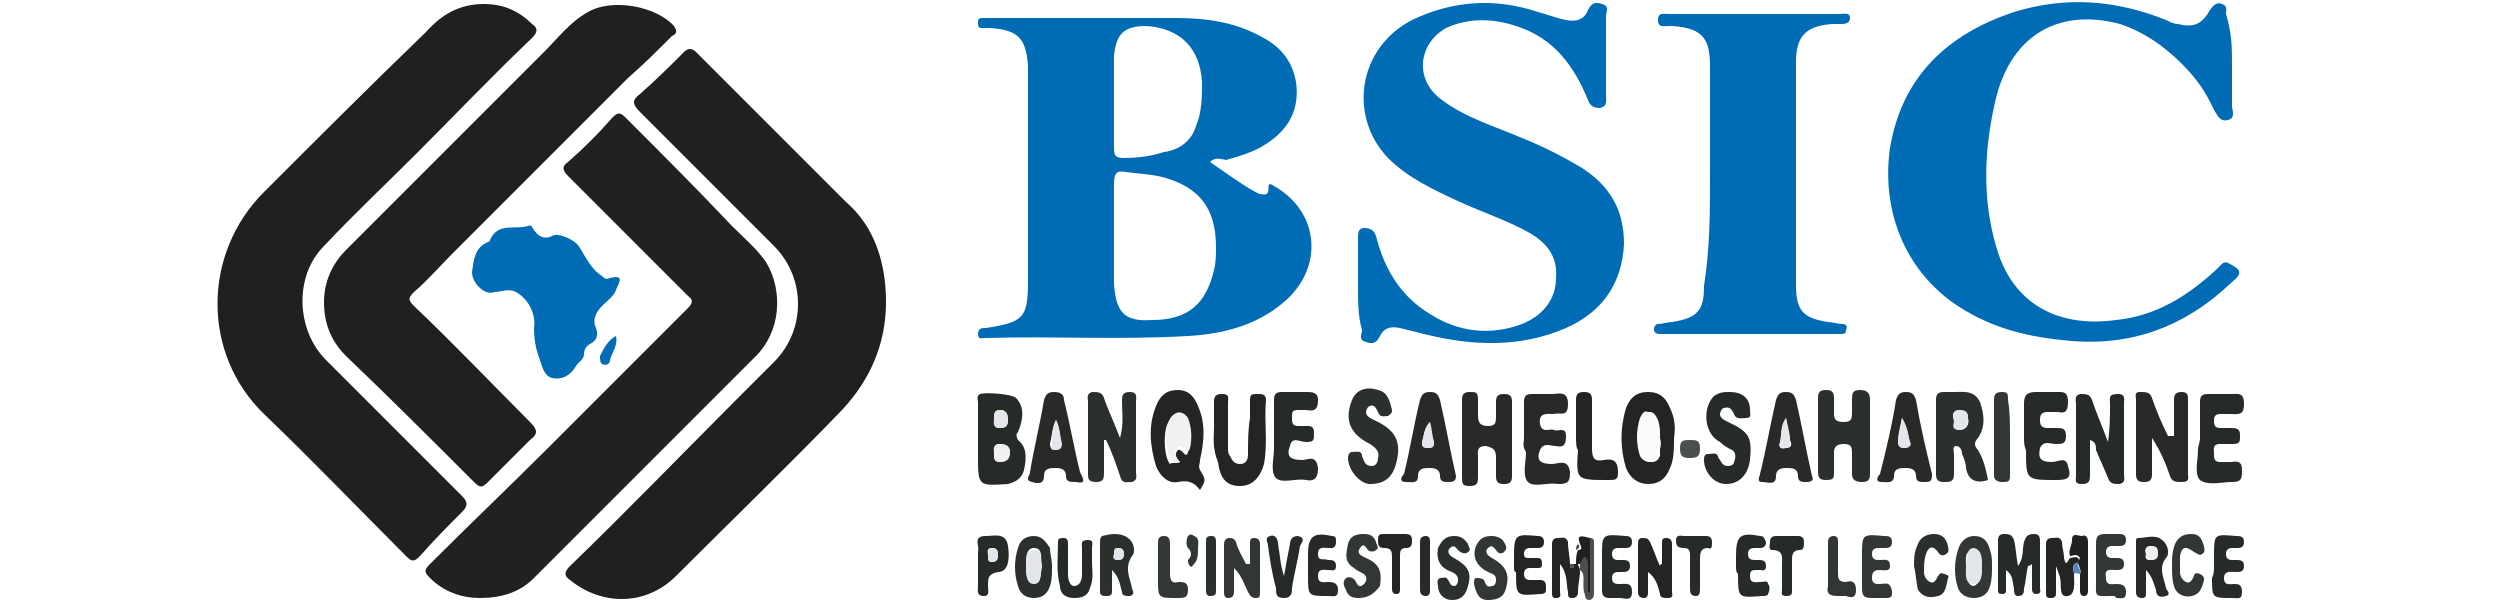 <?xml version="1.0" encoding="utf-8"?>
<!-- Generator: Adobe Illustrator 24.3.0, SVG Export Plug-In . SVG Version: 6.00 Build 0)  -->
<svg version="1.1" id="Calque_1" xmlns="http://www.w3.org/2000/svg" xmlns:xlink="http://www.w3.org/1999/xlink" x="0px" y="0px"
	 viewBox="0 0 125 30" style="enable-background:new 0 0 125 30;" xml:space="preserve">
<style type="text/css">
	.st0{fill:#006CB5;}
	.st1{fill:#20201F;}
	.st2{fill:#222120;}
	.st3{fill:#2B2F2E;}
	.st4{fill:#272B28;}
	.st5{fill:#222522;}
	.st6{fill:#292927;}
	.st7{fill:#292A28;}
	.st8{fill:#323634;}
	.st9{fill:#4B4F4E;}
	.st10{fill:#5E84BB;}
	.st11{fill:#F1F1F4;}
	.st12{fill:#E5E6EB;}
	.st13{fill:#FAFBFC;}
</style>
<g>
	<path class="st0" d="M60.5,8.1c0.3,0.2,2.1,1.5,2.5,1.6c0.8,0.2,0.1-0.8,0.7-0.4c2.3,1.3,2.5,4.1,0.5,5.8c-1.4,1.2-3.1,1.6-4.8,1.7
		c-3.4,0.2-6.7,0-10.1,0.1c-0.2,0-0.4,0.1-0.4-0.2c0-0.3,0.2-0.3,0.4-0.3c1.9-0.3,2.1-0.5,2.1-2.4c0-3.4,0-6.8,0-10.3
		c0-0.1,0-0.3,0-0.4c-0.1-1.4-0.5-1.8-1.9-1.9c-0.1,0-0.3,0-0.4,0c-0.2,0-0.2-0.1-0.2-0.3c0-0.2,0.1-0.2,0.3-0.2c0.2,0,0.3,0,0.5,0
		c3,0,6,0,9.1,0c1.5,0,2.9,0.2,4.2,0.9c1,0.5,1.6,1.2,1.8,2.3c0.2,1.4-0.4,2.4-1.5,3.1c-0.6,0.4-1.3,0.6-2,0.8
		C60.9,7.9,60.7,7.9,60.5,8.1z M57.6,16c1.8,0,2.7-0.8,3.1-2.5c0.1-0.4,0.1-0.8,0.1-1.1c0-1.6-0.5-2.9-2.5-3.5
		c-0.7-0.2-1.3-0.2-2-0.3c-0.5-0.1-0.6,0.1-0.6,0.6c0,1.7,0,3.3,0,5C55.8,15.6,56.2,16.1,57.6,16z M55.7,5c0,0.8,0,1.6,0,2.4
		c0,0.4,0.1,0.5,0.5,0.5c0.7,0,1.4-0.1,2-0.3C59,7.5,59.6,7,59.8,6.3c0.3-0.7,0.3-1.5,0.3-2.2c-0.1-1.7-1.1-2.7-2.8-2.8
		c-1.1,0-1.5,0.4-1.6,1.5C55.7,3.6,55.7,4.3,55.7,5z"/>
	<path class="st1" d="M24.2,0.2c0.9,0,1.7,0.3,2.4,1c0.3,0.2,0.3,0.4,0,0.7c-2,1.9-3.9,3.9-5.8,5.8c-1.5,1.5-3.1,3-4.6,4.6
		c-1.5,1.5-1.4,4.2,0.1,5.7c2.3,2.3,4.5,4.5,6.8,6.8c0.3,0.3,0.3,0.5,0,0.8c-0.7,0.7-1.4,1.4-2.1,2.2c-0.3,0.3-0.4,0.3-0.7,0
		c-2.4-2.4-4.7-4.8-7.1-7.1c-3.1-3-3.1-8,0-11.1c2.7-2.7,5.4-5.4,8.1-8C22.1,0.7,23,0.2,24.2,0.2z"/>
	<path class="st1" d="M44.3,15.1c0,2.1-0.8,3.9-2.2,5.4c-2.7,2.8-5.5,5.5-8.3,8.3c-1.5,1.5-3.7,1.5-5.3,0.2c-0.3-0.2-0.3-0.4,0-0.7
		c2.8-2.7,5.5-5.5,8.2-8.2c0.7-0.7,1.4-1.4,2-2c1.6-1.6,1.6-4.2,0-5.8c-2.2-2.2-4.5-4.5-6.7-6.7c-0.4-0.4-0.4-0.6,0-0.9
		c0.8-0.7,1.5-1.4,2.2-2.1c0.2-0.2,0.4-0.2,0.6,0c2.5,2.5,5,5,7.5,7.5C43.7,11.3,44.3,13.1,44.3,15.1z"/>
	<path class="st2" d="M24,29.9c-0.9,0-1.8-0.3-2.5-1c-0.3-0.3-0.3-0.4,0-0.7c2-2,4-3.9,6-5.9c2.3-2.3,4.6-4.6,6.9-6.9
		c0.2-0.2,0.3-0.4,0-0.6c-2-2-4-4-6-6c-0.3-0.3-0.3-0.5,0-0.7c0.8-0.7,1.5-1.4,2.2-2.2c0.3-0.3,0.4-0.3,0.7,0
		c1.8,1.8,3.6,3.6,5.3,5.4c0.6,0.6,1.2,1.1,1.7,1.8c0.9,1.5,0.7,3.5-0.5,4.7c-3.7,3.7-7.4,7.4-11.1,11.1C26,29.6,25.1,29.9,24,29.9z
		"/>
	<path class="st1" d="M16.2,15.1c0-1,0.4-1.9,1.1-2.6c3.3-3.3,6.6-6.6,9.9-9.9c0.7-0.7,1.3-1.5,2.2-2c1.2-0.7,3.4-0.3,4.3,0.7
		c0.2,0.3,0.1,0.4-0.1,0.5c-0.7,0.7-1.4,1.4-2.2,2.1c-2.9,2.9-5.9,5.9-8.8,8.8c-0.6,0.6-1.2,1.3-1.9,1.9c-0.3,0.3-0.3,0.4,0,0.7
		c2,1.9,3.9,3.9,5.8,5.8c0.4,0.4,0.4,0.6,0,0.9c-0.7,0.7-1.4,1.4-2.1,2.1c-0.3,0.3-0.4,0.3-0.7,0c-2.1-2.1-4.2-4.2-6.4-6.3
		C16.5,17,16.2,16.1,16.2,15.1z"/>
	<path class="st0" d="M67.9,14.3c0-0.8,0-1.6,0-2.4c0-0.2,0-0.5,0.3-0.5c0.3,0,0.5,0.1,0.6,0.4c0.4,1.6,1.2,3,2.7,3.9
		c1.4,0.9,3,1.1,4.6,0.5c1-0.4,1.7-1.2,1.7-2.3c0.1-1.1-0.5-1.8-1.4-2.3c-1.1-0.6-2.3-1-3.4-1.5c-1.3-0.6-2.6-1.2-3.6-2.2
		c-2-2.1-1.5-5.5,1.2-6.9c2.1-1,4.2-1.1,6.3-0.4c0.4,0.1,0.9,0.3,1.4,0.4c0.5,0.1,0.9,0,1.1-0.5c0.2-0.4,0.4-0.4,0.7-0.3
		c0.4,0.1,0.2,0.4,0.2,0.6c0,1.3,0,2.6,0,4c0,0.2,0.1,0.5-0.3,0.6c-0.3,0-0.5-0.1-0.6-0.4c-0.7-1.7-1.7-3.1-3.6-3.7
		c-1.2-0.4-2.4-0.4-3.5,0.1C70.9,2.2,70.7,4,72.1,5c1.2,0.9,2.6,1.3,4,1.9c1,0.4,2,0.9,3,1.5c1.4,0.9,2.1,2.1,2.1,3.8
		c-0.1,2-1.1,3.4-2.9,4.2c-2.3,1-4.7,0.9-7.1,0.3c-0.4-0.1-0.8-0.2-1.2-0.3c-0.5-0.1-0.8,0-1,0.4c-0.2,0.4-0.4,0.4-0.7,0.3
		c-0.4-0.1-0.2-0.4-0.2-0.6C67.9,15.8,67.9,15.1,67.9,14.3z"/>
	<path class="st0" d="M111.6,3.2c0,0.7,0,1.4,0,2.1c0,0.2,0.2,0.6-0.2,0.7c-0.4,0.1-0.5-0.2-0.7-0.5c-0.4-0.9-0.9-1.6-1.6-2.3
		c-0.9-0.9-1.9-1.6-3.1-2c-3-0.8-5.4,0.5-6.2,3.7c-0.6,2.5-0.7,5,0,7.4c0.8,2.9,3.1,4.1,6,3.7c2-0.2,3.6-1.2,5.1-2.6
		c0.2-0.2,0.3-0.4,0.6-0.2c0.6,0.3,0.6,0.5,0.1,0.9c-2.4,2.3-5.2,3.3-8.5,2.9c-2-0.2-3.8-0.7-5.5-1.9c-2.6-1.9-3.5-4.9-3.1-7.7
		c0.6-3.6,2.9-5.7,6.2-6.8c2.6-0.8,5.1-0.6,7.6,0.4c0.2,0.1,0.4,0.2,0.6,0.2c0.8,0.2,1.2,0,1.6-0.7c0.2-0.3,0.4-0.4,0.6-0.3
		c0.3,0.1,0.2,0.3,0.2,0.5C111.6,1.7,111.6,2.4,111.6,3.2z"/>
	<path class="st0" d="M85.5,8.7c0-1.8,0-3.6,0-5.4c0-1.4-0.4-1.9-1.9-2c-0.1,0-0.1,0-0.2,0c-0.2,0-0.5,0.1-0.5-0.3
		c0-0.4,0.3-0.3,0.5-0.3c0.9,0,1.7,0,2.6,0c2,0,4,0,6,0c0.2,0,0.5-0.1,0.5,0.2c0,0.3-0.3,0.3-0.5,0.3c-0.1,0-0.2,0-0.4,0
		c-1.3,0.1-1.8,0.6-1.8,1.9c0,3.7,0,7.4,0,11.1c0,1.3,0.3,1.7,1.6,1.9c0.2,0,0.5,0.1,0.7,0.1c0.2,0,0.3,0.1,0.2,0.3
		c0,0.2-0.1,0.2-0.3,0.2c-0.1,0-0.2,0-0.3,0c-2.8,0-5.6,0-8.4,0c-0.1,0-0.2,0-0.3,0c-0.2,0-0.3-0.1-0.3-0.2c0-0.2,0.1-0.3,0.2-0.3
		c0.2,0,0.5-0.1,0.7-0.1c1.3-0.2,1.6-0.6,1.6-1.8C85.5,12.4,85.5,10.6,85.5,8.7z"/>
	<path class="st0" d="M23.6,13.6c0.1-0.6,0.1-1.2,0.8-1.5c0.1,0,0.1-0.1,0.1-0.1c0.4-0.9,1.2-0.5,1.9-0.7c0.2-0.1,0.2,0.1,0.3,0.2
		c0.2,0.3,0.5,0.5,0.9,0.3c0.3-0.2,1.2,0.2,1.4,0.6c0.3,0.5,0.6,1.1,1.1,1.4c0.1,0.1,0.2,0.2,0.4,0.1c0.8-0.2,0.4,0.3,0.3,0.6
		c-0.1,0.3-0.4,0.5-0.7,0.8c-0.3,0.3-0.5,0.7-0.3,1.1c0.1,0.3,0.1,0.6-0.3,0.8c-0.2,0.1-0.3,0.3-0.3,0.5c0,0.3-0.3,0.4-0.4,0.6
		c-0.3,0.5-0.7,0.7-1.2,0.6c-0.4-0.1-0.5-0.6-0.6-0.9c-0.2-0.5-0.3-1-0.3-1.6c0.1-0.6-0.2-1.4-0.9-1.8c-0.4-0.2-0.7,0-1.1,0
		C24.3,14.8,23.6,14.2,23.6,13.6z"/>
	<path class="st3" d="M55.2,22c0,0.5,0,1.1,0,1.6c0,0.3,0,0.5-0.4,0.5c-0.4,0-0.4-0.2-0.4-0.4c0-1.2,0-2.4,0-3.6
		c0-0.2-0.1-0.4,0.2-0.5c0.3,0,0.5,0,0.6,0.3c0.2,0.6,0.5,1.2,0.8,2c0.2-0.7,0.1-1.3,0.1-1.8c0-0.3,0-0.5,0.4-0.5
		c0.4,0,0.3,0.3,0.3,0.5c0,1.2,0,2.4,0,3.5c0,0.2,0.1,0.4-0.2,0.5c-0.3,0-0.5,0.1-0.6-0.3c-0.2-0.6-0.4-1.2-0.7-1.8
		C55.4,22,55.3,22,55.2,22z"/>
	<path class="st4" d="M48.9,21.9c0-0.6,0-1.2,0-1.8c0-0.1-0.1-0.3,0.1-0.4c0.3-0.1,1.6,0,1.8,0.2c0.4,0.4,0.4,1,0.1,1.7
		c-0.1,0.1-0.1,0.2,0,0.4c0.5,0.4,0.4,1,0.3,1.5c-0.1,0.4-0.4,0.6-0.8,0.7c-1.5,0.1-1.5,0.1-1.5-1.4C48.9,22.4,48.9,22.1,48.9,21.9
		C48.9,21.9,48.9,21.9,48.9,21.9z M49.7,22.7c0,0.2,0,0.4,0.3,0.4c0.3,0,0.5-0.2,0.5-0.5c0-0.3-0.2-0.4-0.5-0.4
		C49.6,22.2,49.7,22.5,49.7,22.7z M49.7,21c0.1,0.1-0.1,0.4,0.3,0.4c0.3,0,0.4-0.1,0.4-0.4c0-0.3-0.1-0.5-0.4-0.5
		C49.7,20.5,49.7,20.7,49.7,21z"/>
	<path class="st3" d="M93.5,21.9c0,0.6,0,1.2,0,1.8c0,0.3-0.1,0.4-0.4,0.4c-0.3,0-0.5-0.1-0.5-0.4c0-0.3,0-0.6,0-1
		c0-0.3,0-0.5-0.4-0.5c-0.3,0-0.5,0.1-0.5,0.4c0,0.3,0,0.7,0,1c0,0.3,0,0.4-0.4,0.4c-0.3,0-0.4-0.1-0.4-0.4c0-1.2,0-2.4,0-3.7
		c0-0.3,0.1-0.4,0.4-0.4c0.3,0,0.4,0.1,0.4,0.4c0,0.2,0,0.5,0,0.7c0,0.3,0,0.5,0.5,0.5c0.4,0,0.4-0.2,0.4-0.5c0-0.2,0-0.4,0-0.6
		c0-0.3,0-0.5,0.4-0.5c0.4,0,0.5,0.2,0.5,0.5C93.5,20.7,93.5,21.3,93.5,21.9z"/>
	<path class="st3" d="M99.4,24c-0.6,0.2-1,0-1.1-0.6c0-0.2-0.1-0.5-0.2-0.7c0-0.2-0.1-0.4-0.3-0.4c-0.2,0-0.1,0.3-0.1,0.4
		c0,0.3,0,0.7,0,1c0,0.4-0.2,0.4-0.5,0.4c-0.3,0-0.4-0.1-0.4-0.4c0-1.2,0-2.5,0-3.7c0-0.3,0.1-0.4,0.4-0.4c0.2,0,0.4,0,0.5,0
		c0.5,0,1-0.1,1.3,0.5c0.2,0.6,0.3,1.2-0.1,1.8c-0.2,0.2-0.2,0.4,0,0.6C99.2,23,99.3,23.5,99.4,24z M97.9,20.5
		c-0.4,0.1-0.2,0.4-0.2,0.6c0,0.2,0,0.4,0.3,0.4c0.3,0,0.5-0.3,0.4-0.6C98.4,20.6,98.3,20.5,97.9,20.5z"/>
	<path class="st5" d="M60,24.5c-0.3-0.4-0.6-0.5-1.1-0.4c-0.5,0.1-0.9-0.3-1.1-0.8c-0.3-1-0.4-2,0-3c0.2-0.5,0.5-0.8,1.1-0.8
		c0.5,0,0.8,0.3,1,0.8c0.4,0.9,0.3,1.8,0.1,2.7c0,0.2-0.1,0.3,0,0.5C60.3,24,60.3,24,60,24.5z M59,23.1c-0.2-0.2-0.3-0.4-0.1-0.6
		c0.2-0.1,0.4,0.5,0.5,0.1c0.1-0.5,0.1-1-0.1-1.5c-0.2-0.4-0.5-0.4-0.8-0.1c-0.4,0.4-0.3,1.9,0,2.2C58.6,23.1,58.7,23.2,59,23.1z"/>
	<path class="st4" d="M104.5,22c0,0.6,0,1.1,0,1.7c0,0.3,0,0.5-0.4,0.5c-0.4,0-0.3-0.2-0.3-0.4c0-1.2,0-2.4,0-3.6
		c0-0.2-0.1-0.4,0.2-0.5c0.3,0,0.5,0,0.6,0.3c0.2,0.6,0.5,1.3,0.8,2.1c0.1-0.7,0.1-1.3,0.1-1.9c0-0.3-0.1-0.5,0.4-0.5
		c0.4,0,0.3,0.3,0.3,0.5c0,1.2,0,2.4,0,3.5c0,0.2,0.1,0.4-0.2,0.5c-0.3,0-0.5,0-0.6-0.3c-0.2-0.5-0.4-0.9-0.6-1.4
		C104.8,22.3,104.8,22.1,104.5,22z"/>
	<path class="st6" d="M108.7,21.8c0-0.6,0-1.2,0-1.8c0-0.3,0.1-0.4,0.4-0.4c0.3,0,0.3,0.2,0.3,0.4c0,1.2,0,2.4,0,3.7
		c0,0.2,0.1,0.4-0.3,0.4c-0.3,0-0.5,0-0.6-0.3c-0.2-0.6-0.5-1.3-0.9-1.9c0,0.6,0,1.2,0,1.8c0,0.3-0.1,0.4-0.4,0.4
		c-0.3,0-0.4-0.1-0.4-0.4c0-1.2,0-2.4,0-3.7c0-0.2-0.1-0.4,0.2-0.4c0.3,0,0.5,0,0.6,0.3c0.2,0.6,0.5,1.3,0.8,1.9
		C108.6,21.8,108.6,21.8,108.7,21.8z"/>
	<path class="st5" d="M60.7,21.4c0-0.5,0-0.9,0-1.3c0-0.3,0.1-0.4,0.4-0.4c0.4,0,0.3,0.2,0.3,0.5c0,0.7,0,1.4,0,2.1
		c0,0.2,0,0.4,0.1,0.5c0.1,0.2,0.2,0.4,0.5,0.4c0.3,0,0.4-0.2,0.4-0.5c0-0.6,0-1.2,0.1-1.8c0-0.3,0-0.6,0-0.9c0-0.3,0.1-0.3,0.4-0.3
		c0.2,0,0.4,0,0.4,0.3c-0.1,1.1,0.1,2.1-0.1,3.2c-0.2,0.7-0.6,1.1-1.2,1.1c-0.7,0-1-0.4-1.1-1.2C60.6,22.4,60.7,21.8,60.7,21.4z"/>
	<path class="st5" d="M83.7,21.9c0,0.5,0,1.1-0.2,1.5c-0.2,0.5-0.5,0.8-1.1,0.8c-0.5,0-0.9-0.3-1.1-0.8c-0.3-1-0.3-2,0-3
		c0.2-0.5,0.5-0.8,1.1-0.8c0.6,0,0.9,0.3,1.1,0.8C83.7,20.8,83.8,21.3,83.7,21.9z M83,21.9c0-0.3,0-0.6-0.1-0.9
		c-0.1-0.2-0.2-0.4-0.4-0.4c-0.2,0-0.4,0.2-0.4,0.3c-0.2,0.6-0.2,1.3,0,1.9c0.1,0.2,0.2,0.3,0.5,0.3c0.2,0,0.3-0.1,0.4-0.3
		C83,22.5,83,22.2,83,21.9z"/>
	<path class="st6" d="M73.1,21.8c0-0.6,0-1.2,0-1.8c0-0.3,0.1-0.4,0.4-0.4c0.3,0,0.4,0,0.4,0.4c0,0.2,0,0.5,0,0.7
		c0,0.3,0,0.6,0.5,0.6c0.4,0,0.4-0.2,0.4-0.5c0-0.2,0-0.4,0-0.7c0-0.3,0.1-0.4,0.4-0.4c0.3,0,0.4,0.1,0.4,0.4c0,1.2,0,2.5,0,3.7
		c0,0.3-0.1,0.4-0.4,0.4c-0.3,0-0.4-0.1-0.4-0.4c0-0.3,0-0.6,0-0.9c0-0.4-0.1-0.5-0.5-0.6c-0.5,0-0.4,0.3-0.4,0.6c0,0.3,0,0.6,0,0.9
		c0,0.3,0,0.5-0.4,0.5c-0.4,0-0.4-0.1-0.4-0.5C73.1,23,73.1,22.4,73.1,21.8z"/>
	<path class="st4" d="M101.2,21.8c0-0.5,0-1.1,0-1.6c0-0.4,0.1-0.6,0.6-0.6c0.4,0,0.7,0,1.1,0c0.3,0,0.5,0,0.5,0.5
		c0,0.4-0.1,0.6-0.5,0.5c-0.2,0-0.4,0-0.5,0c-0.3,0-0.4,0.1-0.4,0.4c0,0.3,0.1,0.4,0.4,0.4c0.1,0,0.3,0,0.4,0c0.3,0,0.5,0,0.5,0.4
		c0,0.4-0.2,0.4-0.5,0.4c-0.3,0-0.6-0.2-0.8,0.2c-0.1,0.5,0,0.7,0.6,0.7c0.3,0,0.7-0.3,0.8,0.2c0.2,0.6,0,0.7-0.6,0.7
		c-1.5,0-1.5,0-1.5-1.5C101.2,22.3,101.2,22.1,101.2,21.8z"/>
	<path class="st4" d="M110,21.9c0-0.6,0-1.2,0-1.8c0-0.3,0.1-0.4,0.4-0.4c0.4,0,0.8,0,1.2,0c0.3,0,0.6-0.1,0.6,0.5
		c0,0.6-0.3,0.5-0.7,0.5c-0.2,0-0.3,0-0.5,0c-0.2,0-0.3,0.1-0.3,0.3c0,0.2,0,0.4,0.3,0.4c0.2,0,0.4,0,0.6,0c0.4,0,0.4,0.2,0.4,0.4
		c0,0.3,0,0.4-0.4,0.4c-0.2,0-0.4,0-0.6,0c-0.4,0-0.3,0.3-0.3,0.5c0,0.2,0,0.4,0.3,0.4c0.2,0,0.4,0,0.6,0c0.5-0.1,0.5,0.2,0.5,0.5
		c0,0.4-0.1,0.5-0.5,0.5c-0.5,0-1.2,0.2-1.6-0.1c-0.3-0.3-0.1-1-0.1-1.5C109.9,22.3,110,22.1,110,21.9z"/>
	<path class="st4" d="M63.7,21.8c0-0.6,0-1.2,0-1.8c0-0.3,0.1-0.4,0.4-0.4c0.4,0,0.8,0,1.2,0c0.3,0,0.6,0,0.6,0.4
		c0,0.4-0.1,0.6-0.6,0.5c-0.1,0-0.3,0-0.4,0c-0.3,0-0.3,0.1-0.3,0.4c0,0.2,0,0.4,0.3,0.4c0.2,0,0.4,0,0.5,0c0.3,0,0.3,0.2,0.3,0.4
		c0,0.3,0,0.4-0.4,0.4c-0.3,0-0.7-0.3-0.8,0.2c-0.2,0.5,0,0.7,0.6,0.7c0.3,0,0.7-0.3,0.8,0.4c0,0.4-0.1,0.7-0.6,0.6
		c-0.5-0.1-1.2,0.2-1.5-0.1c-0.3-0.3-0.1-1-0.1-1.5C63.7,22.3,63.7,22,63.7,21.8z"/>
	<path class="st6" d="M76.2,21.9c0-0.6,0-1.2,0-1.8c0-0.3,0.1-0.4,0.4-0.4c0.3,0,0.7,0,1,0c0.3,0,0.8-0.2,0.8,0.5
		c0,0.7-0.4,0.4-0.7,0.5c-0.3,0-0.8-0.1-0.7,0.5c0.1,0.5,0.5,0.2,0.7,0.3c0.2,0.1,0.6-0.2,0.6,0.3c0,0.4-0.1,0.6-0.5,0.5
		c-0.3,0-0.6-0.2-0.8,0.2c-0.2,0.5,0,0.7,0.6,0.7c0.3,0,0.8-0.3,0.9,0.4c0,0.5-0.1,0.6-0.6,0.6c-0.5-0.1-1.2,0.2-1.5-0.1
		c-0.3-0.3-0.1-1-0.1-1.5C76.1,22.3,76.2,22.1,76.2,21.9z"/>
	<path class="st3" d="M68.5,24.2c-0.5,0-1.1-0.7-1.1-1.3c0-0.2,0.1-0.3,0.2-0.3c0.2,0,0.5-0.1,0.5,0.2c0.1,0.2,0.1,0.5,0.5,0.5
		c0.2,0,0.3-0.2,0.3-0.4c0.1-0.3-0.1-0.5-0.4-0.7c-1-0.5-1.3-1.2-0.9-2.2c0.2-0.5,0.7-0.7,1.3-0.5c0.5,0.1,0.6,0.6,0.7,1
		c0,0.2-0.1,0.2-0.2,0.3c-0.2,0-0.4,0.1-0.5-0.2c-0.1-0.2-0.2-0.4-0.4-0.3c-0.1,0-0.2,0.2-0.2,0.3c0,0.2,0.2,0.3,0.4,0.4
		c1.1,0.5,1.4,1.1,1.1,2.2C69.6,23.9,69.2,24.2,68.5,24.2z"/>
	<path class="st4" d="M86.5,19.6c0.6,0,1,0.3,1,0.9c0,0.2,0.1,0.4-0.2,0.4c-0.2,0-0.5,0.1-0.6-0.2c-0.1-0.2-0.2-0.4-0.5-0.3
		c-0.1,0-0.2,0.2-0.2,0.3c0,0.2,0.2,0.3,0.4,0.4c1.1,0.5,1.2,0.8,1.1,1.9c-0.1,0.7-0.5,1.2-1.2,1.2c-0.6,0-1.1-0.6-1.1-1.2
		c0-0.1,0-0.3,0.2-0.3c0.2,0,0.4-0.1,0.5,0.1c0,0.1,0.1,0.2,0.1,0.2c0.1,0.2,0.2,0.3,0.4,0.3c0.2,0,0.3-0.1,0.3-0.2
		c0.1-0.2,0.1-0.5-0.1-0.6c-0.2-0.1-0.4-0.2-0.6-0.4c-0.8-0.4-0.9-1.7-0.3-2.3C86,19.6,86.2,19.6,86.5,19.6z"/>
	<path class="st6" d="M90.3,24.1c-0.2,0-0.4,0-0.4-0.3c0-0.4-0.3-0.4-0.6-0.4c-0.3,0-0.5,0.1-0.5,0.4c0,0.5-0.4,0.3-0.7,0.3
		c-0.3,0-0.1-0.3-0.1-0.4c0.3-1.2,0.5-2.4,0.8-3.7c0.1-0.3,0.2-0.4,0.5-0.4c0.3,0,0.4,0.1,0.5,0.4c0.3,1.3,0.5,2.5,0.8,3.8
		C90.7,24,90.6,24.1,90.3,24.1z M89.3,20.9c-0.3,0.4-0.2,0.8-0.3,1.2c-0.1,0.2,0,0.4,0.3,0.3c0.3,0,0.3-0.2,0.2-0.4
		C89.5,21.7,89.4,21.4,89.3,20.9z"/>
	<path class="st7" d="M53.8,24.1c-0.3,0-0.5,0-0.5-0.3c0-0.3-0.2-0.4-0.5-0.4c-0.3,0-0.6,0-0.6,0.4c0,0.4-0.3,0.4-0.6,0.3
		c-0.4-0.1-0.1-0.3-0.1-0.5c0.2-1.2,0.5-2.4,0.7-3.6c0.1-0.3,0.2-0.4,0.5-0.4c0.3,0,0.5,0.1,0.5,0.4c0.3,1.2,0.5,2.4,0.8,3.6
		C54.2,24,54.3,24.2,53.8,24.1z M52.8,21c-0.2,0.4-0.2,0.8-0.3,1.2c0,0.2,0.1,0.3,0.2,0.3c0.2,0,0.3-0.1,0.3-0.3
		C53,21.8,53,21.4,52.8,21z"/>
	<path class="st7" d="M72.4,24.1c-0.2,0-0.4,0-0.4-0.3c0-0.3-0.2-0.4-0.5-0.4c-0.3,0-0.6,0-0.6,0.4c0,0.4-0.3,0.3-0.6,0.3
		c-0.4,0-0.2-0.3-0.1-0.4c0.3-1.2,0.5-2.5,0.8-3.7c0.1-0.3,0.2-0.4,0.5-0.4c0.3,0,0.4,0.1,0.5,0.4c0.3,1.3,0.5,2.5,0.8,3.8
		C72.8,24.1,72.6,24.1,72.4,24.1z M71.5,21.1c-0.3,0.3-0.3,0.7-0.4,1c0,0.2,0,0.3,0.3,0.3c0.2,0,0.3-0.1,0.3-0.3
		C71.6,21.8,71.5,21.4,71.5,21.1z"/>
	<path class="st7" d="M96.2,24.1c-0.2,0-0.4,0-0.4-0.3c0-0.3-0.2-0.4-0.5-0.4c-0.3,0-0.6,0-0.6,0.4c0,0.4-0.4,0.3-0.6,0.3
		c-0.4,0-0.2-0.3-0.1-0.4c0.3-1.2,0.6-2.4,0.8-3.7c0.1-0.3,0.2-0.4,0.5-0.4c0.3,0,0.4,0.1,0.5,0.4c0.2,1.2,0.5,2.5,0.8,3.7
		C96.6,24.1,96.5,24.1,96.2,24.1z M95.1,20.9c-0.1,0.5-0.2,0.8-0.2,1.2c0,0.2,0.1,0.3,0.3,0.3c0.2,0,0.4-0.1,0.3-0.3
		C95.4,21.8,95.4,21.4,95.1,20.9z"/>
	<path class="st5" d="M78.8,21.8c0-0.6,0-1.2,0-1.8c0-0.3,0.1-0.4,0.4-0.4c0.3,0,0.4,0.1,0.4,0.4c0,0.8,0,1.6,0,2.4
		c0,0.5,0.1,0.7,0.6,0.6c0.5-0.1,0.7,0.1,0.7,0.6c0,0.4-0.1,0.4-0.5,0.4c-1.6,0-1.6,0-1.5-1.5C78.8,22.4,78.8,22.1,78.8,21.8z"/>
	<path class="st4" d="M101.4,28.3c-0.1,0.4-0.1,0.8-0.2,1.1c0,0.2,0,0.4-0.3,0.4c-0.2,0-0.2-0.2-0.2-0.4c-0.1-0.3,0-0.6-0.4-0.9
		c0,0.4,0,0.7,0,1c0,0.1,0,0.2-0.2,0.2c-0.2,0-0.2-0.1-0.2-0.2c0-0.8,0-1.7,0-2.5c0-0.2,0.1-0.3,0.3-0.3c0.2,0,0.4,0,0.5,0.3
		c0.1,0.4,0.1,0.8,0.2,1.3c0.3-0.4,0.2-0.8,0.3-1.2c0.1-0.3,0.2-0.4,0.5-0.4c0.3,0,0.3,0.2,0.3,0.4c0,0.8,0,1.5,0,2.3
		c0,0.1,0.1,0.3-0.2,0.3c-0.2,0-0.2-0.2-0.2-0.3c0-0.4,0-0.8,0-1.2C101.5,28.3,101.4,28.3,101.4,28.3z"/>
	<path class="st8" d="M61.7,28.4c0,0.5,0,0.8,0,1.1c0,0.2,0,0.4-0.3,0.4c-0.2,0-0.2-0.2-0.2-0.3c0-0.8,0-1.5,0-2.3
		c0-0.2,0-0.3,0.2-0.4c0.2,0,0.3,0,0.4,0.2c0.1,0.4,0.3,0.7,0.5,1.1c0.1,0,0.1,0,0.2,0c0-0.3,0-0.7,0-1c0-0.2,0-0.3,0.2-0.3
		c0.2,0,0.3,0.1,0.3,0.3c0,0.8,0,1.6,0,2.4c0,0.2,0,0.3-0.2,0.3c-0.2,0-0.3-0.1-0.4-0.3C62.2,29.2,62.1,28.8,61.7,28.4z"/>
	<path class="st3" d="M55.6,28.5c0,0.4,0,0.7,0,1c0,0.2,0,0.3-0.3,0.3c-0.3,0-0.3-0.1-0.3-0.3c0-0.8,0-1.6,0-2.4
		c0-0.1,0-0.2,0.1-0.3c0.4-0.1,0.9-0.2,1.3,0.1c0.3,0.2,0.4,0.7,0.2,0.9c-0.4,0.6-0.1,1.1,0,1.6c0,0.1,0.2,0.3-0.1,0.4
		c-0.2,0-0.4,0-0.4-0.2C56,29.3,56,28.9,55.6,28.5z M56.2,27.7c0-0.2-0.1-0.3-0.3-0.3c-0.2,0-0.2,0.2-0.2,0.3c0,0.2,0,0.3,0.2,0.3
		C56.1,28,56.2,27.9,56.2,27.7z"/>
	<path class="st5" d="M83.1,28.2c0-0.3,0-0.7,0-1c0-0.2,0-0.3,0.2-0.3c0.2,0,0.3,0.1,0.3,0.3c0,0.8,0,1.6,0,2.4
		c0,0.1,0.1,0.3-0.2,0.3c-0.2,0-0.4,0-0.4-0.2c-0.1-0.4-0.2-0.8-0.6-1.1c0,0.3,0,0.7,0,1c0,0.1,0,0.3-0.2,0.3
		c-0.2,0-0.3-0.1-0.3-0.3c0-0.8,0-1.6,0-2.4c0-0.1,0-0.3,0.2-0.3c0.2,0,0.3,0,0.4,0.2c0.2,0.4,0.3,0.8,0.5,1.2
		C83,28.2,83.1,28.2,83.1,28.2z"/>
	<path class="st8" d="M99.6,28.3c0,0.3,0,0.7-0.1,1c-0.1,0.4-0.4,0.6-0.8,0.6c-0.4,0-0.7-0.2-0.8-0.5c-0.2-0.6-0.2-1.3,0-1.9
		c0.1-0.4,0.4-0.7,0.8-0.7c0.5,0,0.7,0.3,0.8,0.7C99.6,27.8,99.6,28,99.6,28.3z M99.1,28.3c0-0.3-0.1-0.8-0.4-0.8
		c-0.5,0-0.4,0.5-0.4,0.8c0,0,0,0,0,0.1c0.1,0.3,0,0.9,0.4,0.9C99.1,29.1,99.1,28.6,99.1,28.3z"/>
	<path class="st8" d="M105.6,29.8c-0.9,0-0.8,0.1-0.8-0.8c0-0.6,0-1.2,0-1.8c0-0.4,0.1-0.5,0.5-0.5c0.2,0,0.4,0,0.6,0
		c0.2,0,0.4,0,0.4,0.3c0,0.3-0.2,0.3-0.4,0.3c-0.1,0-0.2,0-0.3,0c-0.2,0-0.3,0.1-0.3,0.3c0,0.2,0.1,0.3,0.3,0.3c0.1,0,0.2,0,0.2,0
		c0.2,0,0.4,0,0.4,0.3c0,0.3-0.2,0.3-0.4,0.3c-0.3,0-0.6-0.1-0.5,0.4c0,0.4,0.3,0.3,0.5,0.3c0.2,0,0.5,0,0.5,0.4
		c0,0.4-0.2,0.3-0.5,0.3C105.8,29.8,105.7,29.8,105.6,29.8z"/>
	<path class="st6" d="M107.3,28.5c0,0.4,0,0.7,0,1.1c0,0.2,0,0.3-0.2,0.3c-0.2,0-0.3-0.1-0.3-0.3c0-0.8,0-1.7,0-2.5
		c0-0.1,0-0.2,0.1-0.2c0.4,0,0.9-0.2,1.2,0.1c0.3,0.2,0.4,0.7,0.2,0.9c-0.4,0.5-0.1,1,0,1.5c0,0.1,0.3,0.3,0,0.4
		c-0.3,0.1-0.5,0-0.5-0.3C107.7,29.2,107.6,28.8,107.3,28.5z M107.3,27.7c0,0.1-0.1,0.3,0.2,0.3c0.2,0,0.3-0.1,0.3-0.3
		c0-0.2,0-0.4-0.3-0.4C107.3,27.3,107.2,27.5,107.3,27.7z"/>
	<path class="st8" d="M67.9,29.9c-0.3,0-0.5-0.1-0.6-0.4c-0.1-0.2-0.2-0.4,0-0.6c0.2-0.1,0.4,0,0.5,0.2c0.1,0.2,0.2,0.3,0.4,0.1
		c0.1-0.1,0.2-0.3,0-0.5c-0.2-0.1-0.4-0.2-0.5-0.3c-0.5-0.3-0.4-0.7-0.3-1.2c0.1-0.4,0.4-0.5,0.8-0.5c0.3,0,0.5,0.1,0.6,0.4
		c0,0.1,0.2,0.3,0,0.4c-0.1,0.1-0.3,0.1-0.4,0c-0.1-0.1-0.2-0.4-0.4-0.1c-0.2,0.3,0.1,0.4,0.3,0.5c0.7,0.3,0.8,0.7,0.7,1.4
		C68.7,29.7,68.4,29.9,67.9,29.9z"/>
	<path class="st3" d="M52.6,28.3c0,0.4,0,0.7-0.1,1c-0.1,0.3-0.3,0.6-0.8,0.6c-0.4,0-0.7-0.2-0.8-0.6c-0.2-0.6-0.2-1.3,0-1.9
		c0.1-0.4,0.4-0.6,0.8-0.6c0.4,0,0.6,0.3,0.8,0.6C52.5,27.7,52.6,28,52.6,28.3z M52.1,28.3c-0.1-0.3,0.1-0.9-0.4-0.9
		c-0.4,0-0.4,0.5-0.4,0.8c0,0.4,0,0.9,0.4,0.9C52.1,29.2,52,28.7,52.1,28.3z"/>
	<path class="st8" d="M74.6,26.8c0.2,0,0.5,0.1,0.6,0.3c0.1,0.2,0.2,0.3,0,0.5c-0.1,0.1-0.3,0.1-0.4-0.1c-0.1-0.1-0.2-0.3-0.4-0.1
		c-0.2,0.2,0,0.4,0.2,0.5c0.7,0.4,0.9,0.8,0.7,1.5c-0.1,0.5-0.5,0.6-0.9,0.6c-0.5,0-0.6-0.4-0.7-0.8c0-0.1,0-0.3,0.1-0.3
		c0.1,0,0.3,0,0.4,0.1c0.1,0.2,0.1,0.4,0.4,0.3c0.1,0,0.2-0.1,0.2-0.3c0-0.3-0.2-0.3-0.4-0.4c-0.6-0.3-0.8-0.8-0.6-1.3
		C74,26.9,74.2,26.8,74.6,26.8z"/>
	<path class="st8" d="M93.1,28.3c0-0.2,0-0.3,0-0.5c0-1.1,0-1.1,1.1-1c0.2,0,0.4,0,0.4,0.3c0,0.3-0.2,0.3-0.4,0.3
		c-0.1,0-0.1,0-0.2,0c-0.2,0-0.4,0-0.4,0.3c0,0.3,0.2,0.3,0.4,0.3c0.2,0,0.5-0.1,0.5,0.3c0,0.3-0.3,0.2-0.5,0.2
		c-0.3,0-0.4,0.1-0.4,0.4c0,0.3,0.2,0.3,0.4,0.3c0.2,0,0.4-0.1,0.5,0.1c0.1,0.1,0.1,0.3,0.1,0.4c0,0.2-0.2,0.2-0.3,0.2
		c-0.2,0-0.5,0-0.7,0c-0.4,0-0.5-0.1-0.5-0.5C93.1,29,93.1,28.7,93.1,28.3C93.1,28.3,93.1,28.3,93.1,28.3z"/>
	<path class="st5" d="M75.7,28.3c0-0.2,0-0.3,0-0.5c0-1.1,0.1-1.1,1.2-1c0.2,0,0.3,0.1,0.3,0.3c0,0.2-0.1,0.3-0.3,0.3
		c-0.1,0-0.3,0-0.4,0c-0.2,0-0.3,0.1-0.3,0.3c0,0.2,0.1,0.2,0.3,0.2c0.1,0,0.3,0,0.4,0c0.2,0,0.2,0.2,0.2,0.3c0,0.2-0.1,0.2-0.2,0.2
		c-0.1,0-0.3,0-0.4,0c-0.2,0-0.3,0.1-0.3,0.3c0,0.2,0.1,0.3,0.3,0.3c0.2,0,0.3,0,0.5,0c0.3,0,0.3,0.2,0.3,0.4c0,0.2,0,0.3-0.3,0.3
		c-1.2,0.1-1.2,0.1-1.2-1.1C75.7,28.6,75.7,28.5,75.7,28.3z"/>
	<path class="st4" d="M86.8,28.3c0-0.2,0-0.3,0-0.5c0-1,0.2-1.2,1.2-1c0.2,0,0.2,0.1,0.3,0.3c0,0.2-0.1,0.3-0.3,0.3
		c-0.1,0-0.2,0-0.2,0c-0.2,0-0.4,0-0.4,0.3c0,0.3,0.2,0.3,0.4,0.3c0,0,0.1,0,0.1,0c0.2,0,0.4,0,0.4,0.3c0,0.3-0.2,0.2-0.3,0.2
		c0,0-0.1,0-0.1,0c-0.3,0-0.4,0-0.4,0.3c0,0.4,0.3,0.3,0.5,0.3c0.2,0,0.4-0.1,0.4,0.1c0.1,0.1,0.1,0.3,0,0.5c0,0.1-0.2,0.1-0.3,0.1
		c-1.2,0.1-1.2,0.1-1.2-1.1C86.8,28.6,86.8,28.5,86.8,28.3z"/>
	<path class="st3" d="M72.7,26.8c0.3,0,0.5,0.1,0.7,0.4c0,0.1,0.2,0.3,0,0.4c-0.1,0.1-0.3,0.1-0.5-0.1c-0.1-0.1-0.2-0.3-0.4-0.1
		c-0.2,0.2,0,0.4,0.2,0.5c0.7,0.4,0.9,0.7,0.7,1.4c-0.1,0.4-0.3,0.7-0.8,0.7c-0.4,0-0.7-0.3-0.7-0.7c0-0.1-0.1-0.3,0.1-0.4
		c0.2,0,0.3-0.1,0.4,0.1c0.1,0.1,0.1,0.3,0.3,0.3c0.1,0,0.2-0.1,0.2-0.3c0-0.2-0.1-0.3-0.3-0.4c-0.6-0.2-0.8-0.6-0.7-1.2
		C72.1,27,72.3,26.8,72.7,26.8z"/>
	<path class="st4" d="M110.7,28.3c0-0.2,0-0.3,0-0.5c0-1.1,0-1.1,1.1-1c0.2,0,0.4,0,0.4,0.3c0,0.3-0.2,0.3-0.4,0.3
		c-0.1,0-0.2,0-0.2,0c-0.2,0-0.3,0.1-0.3,0.3c0,0.2,0.1,0.3,0.3,0.3c0.1,0,0.2,0,0.2,0c0.2,0,0.4,0,0.4,0.3c0,0.3-0.2,0.3-0.4,0.3
		c-0.2,0-0.6-0.1-0.6,0.3c0,0.4,0.3,0.3,0.5,0.3c0.2,0,0.4,0,0.4,0.4c0,0.4-0.2,0.3-0.5,0.3c-1,0-1,0-1-1
		C110.7,28.7,110.7,28.5,110.7,28.3z"/>
	<path class="st4" d="M54.6,28.1c0,0.4,0.1,0.8-0.1,1.3c-0.1,0.4-0.4,0.5-0.8,0.5c-0.4,0-0.7-0.2-0.7-0.6c-0.2-0.7-0.1-1.5-0.1-2.2
		c0-0.2,0.1-0.2,0.3-0.2c0.2,0,0.2,0.2,0.2,0.3c0,0.5,0,1,0,1.5c0,0.3,0.1,0.6,0.3,0.6c0.3,0,0.4-0.3,0.4-0.6c0-0.4,0-0.9,0-1.3
		c0-0.2-0.1-0.4,0.3-0.4c0.3,0,0.2,0.2,0.2,0.4C54.6,27.5,54.6,27.7,54.6,28.1z"/>
	<path class="st3" d="M95.7,28.3c0-0.4,0-0.7,0.2-1.1c0.1-0.3,0.4-0.5,0.8-0.5c0.4,0,0.6,0.2,0.7,0.6c0,0.1,0.1,0.3-0.1,0.4
		c-0.1,0.1-0.3,0.1-0.4-0.1c-0.3-0.4-0.5-0.2-0.6,0.1c-0.1,0.3-0.1,0.6-0.1,0.9c0,0.2,0.1,0.4,0.3,0.5c0.2,0.1,0.3-0.1,0.4-0.3
		c0.1-0.1,0.1-0.2,0.3-0.1c0.1,0,0.3,0.1,0.2,0.2c-0.1,0.4-0.1,0.8-0.5,0.9c-0.4,0.1-0.7,0.1-1-0.3C95.8,29.1,95.8,28.7,95.7,28.3z"
		/>
	<path class="st8" d="M100.5,21.9c0,0.6,0,1.3,0,1.9c0,0.3-0.1,0.3-0.4,0.3c-0.2,0-0.4-0.1-0.4-0.3c0-1.3,0-2.5,0-3.8
		c0-0.3,0.1-0.4,0.4-0.4c0.3,0,0.3,0.1,0.3,0.4C100.5,20.6,100.5,21.2,100.5,21.9z"/>
	<path class="st8" d="M108.6,28.3c0-0.4,0-0.8,0.2-1.2c0.2-0.3,0.4-0.4,0.8-0.4c0.4,0,0.5,0.3,0.6,0.6c0,0.1,0.1,0.3-0.1,0.4
		c-0.1,0.1-0.2,0-0.4-0.1c-0.4-0.3-0.6-0.3-0.7,0.2c0,0.3,0,0.5,0,0.8c0,0.2,0.1,0.4,0.3,0.5c0.2,0.1,0.3-0.1,0.4-0.3
		c0-0.1,0.1-0.2,0.3-0.1c0.2,0.1,0.2,0.2,0.2,0.3c-0.1,0.4-0.2,0.7-0.6,0.8c-0.4,0.1-0.8-0.1-0.9-0.5
		C108.6,29,108.6,28.6,108.6,28.3z"/>
	<path class="st7" d="M65.4,28.3c0-0.2,0-0.4,0-0.6c0-0.9,0.3-1.1,1.2-0.9c0.2,0,0.2,0.1,0.2,0.3c0,0.2-0.1,0.3-0.2,0.3
		c-0.1,0-0.1,0-0.2,0c-0.2,0-0.5-0.1-0.5,0.3c0,0.4,0.3,0.2,0.5,0.3c0.2,0,0.4,0,0.4,0.3c0,0.3-0.2,0.2-0.4,0.2
		c-0.2,0-0.5-0.1-0.5,0.3c0,0.4,0.3,0.3,0.5,0.3c0.2,0,0.5,0,0.5,0.4c0,0.4-0.2,0.3-0.5,0.3c-1,0-1,0-1-1
		C65.4,28.7,65.4,28.5,65.4,28.3z"/>
	<path class="st4" d="M80.1,28.3c0-0.2,0-0.3,0-0.5c0-1.1,0-1.1,1.2-1c0.2,0,0.3,0.1,0.3,0.3c0,0.2-0.1,0.3-0.3,0.3
		c-0.1,0-0.2,0-0.4,0c-0.2,0-0.3,0.1-0.3,0.3c0,0.2,0.1,0.3,0.3,0.3c0.1,0,0.1,0,0.2,0c0.2,0,0.4,0,0.4,0.3c0,0.3-0.2,0.3-0.4,0.3
		c0,0-0.1,0-0.1,0c-0.2,0-0.4,0-0.4,0.3c0,0.3,0.2,0.3,0.4,0.3c0.3,0,0.6-0.1,0.6,0.4c0,0.5-0.4,0.3-0.6,0.3c-0.2,0-0.4,0-0.5,0
		c-0.3,0-0.4-0.1-0.4-0.4C80.1,29.1,80.1,28.7,80.1,28.3z"/>
	<path class="st5" d="M103.7,28.7c0,0.4,0.1,1-0.3,1.1c-0.5,0.1-0.3-0.6-0.4-0.9c0-0.1-0.1-0.3-0.2-0.6c0,0.5,0,0.9,0,1.3
		c0,0.2,0,0.3-0.3,0.3c-0.2,0-0.2-0.1-0.2-0.3c0-0.8,0-1.6,0-2.4c0-0.2,0.1-0.3,0.3-0.3c0.2,0,0.4-0.1,0.5,0.2
		c0,0.3,0.1,0.5,0.1,0.8c0.1,0.5,0.2,0.1,0.3,0c0.1,0,0.3-0.1,0.4,0c0.1,0.1,0,0.2,0,0.3C103.5,28.2,103.7,28.5,103.7,28.7z
		 M102.9,27.9C102.9,27.9,102.9,27.9,102.9,27.9c0,0.1,0,0.1,0,0.1C102.9,28,102.9,28,102.9,27.9C102.9,28,102.9,27.9,102.9,27.9z"
		/>
	<path class="st4" d="M64.2,28.8c0.1-0.6,0.2-1.1,0.3-1.6c0-0.2,0.1-0.4,0.4-0.4c0.4,0.1,0.2,0.3,0.1,0.5c-0.1,0.7-0.3,1.4-0.4,2.1
		c0,0.2,0,0.5-0.4,0.5c-0.4,0-0.4-0.2-0.4-0.5c-0.2-0.7-0.3-1.4-0.4-2.1c0-0.2-0.2-0.4,0.1-0.5c0.3-0.1,0.4,0.2,0.4,0.4
		C64,27.7,64,28.2,64.2,28.8z"/>
	<path class="st4" d="M48.9,28.3c0-0.2,0-0.5,0-0.7c0.1-0.3-0.3-0.8,0.4-0.8c0.4,0,1-0.2,1.1,0.5c0.1,0.7,0,1.3-0.5,1.3
		c-0.5,0.1-0.5,0.3-0.5,0.7c0,0.2,0.1,0.5-0.2,0.5c-0.4,0-0.3-0.3-0.3-0.5C48.9,29,48.9,28.7,48.9,28.3z M49.9,27.7
		c0-0.2-0.1-0.3-0.3-0.3c-0.3,0-0.2,0.2-0.2,0.4c0,0.2,0,0.3,0.2,0.3C49.9,28.1,49.9,27.9,49.9,27.7z"/>
	<path class="st5" d="M69.6,28.6c0-0.2,0-0.4,0-0.7c0-0.3,0-0.5-0.4-0.5c-0.3,0-0.3-0.2-0.3-0.4c0-0.3,0.1-0.3,0.3-0.3
		c0.3,0,0.7,0,1,0c0.2,0,0.4,0,0.4,0.3c0,0.2,0,0.4-0.3,0.4c-0.3,0-0.3,0.2-0.3,0.4c0,0.5,0,1.1,0,1.6c0,0.2,0,0.3-0.2,0.3
		c-0.2,0-0.2-0.2-0.2-0.3C69.6,29.2,69.6,28.9,69.6,28.6z"/>
	<path class="st5" d="M79,28.5c0,0.4-0.1,0.7-0.1,1.1c0,0.2-0.1,0.3-0.3,0.3c-0.2,0-0.2-0.1-0.2-0.3c-0.1-0.4,0-0.9-0.4-1.4
		c0,0.6,0,1,0,1.4c0,0.1,0.1,0.3-0.2,0.3c-0.2,0-0.2-0.1-0.2-0.3c0-0.8,0-1.6,0-2.4c0-0.2,0.1-0.3,0.3-0.3c0.2,0,0.4-0.1,0.5,0.2
		c0,0.4,0.1,0.8,0.1,1.1c0,0.1,0,0.2,0.1,0.2c0.1,0,0.1-0.1,0.1-0.2l0,0c0.1,0,0.1,0,0.2,0C78.9,28.3,79,28.4,79,28.5z"/>
	<path class="st8" d="M91.4,28.3c0-0.4,0-0.8,0-1.2c0-0.2,0.1-0.3,0.3-0.3c0.2,0,0.2,0.2,0.2,0.3c0,0.5,0,1,0,1.5
		c0,0.3,0,0.5,0.4,0.5c0.3-0.1,0.5,0,0.5,0.4c0,0.4-0.2,0.4-0.5,0.3c-0.1,0-0.3,0-0.4,0c-0.4,0-0.6-0.1-0.5-0.5
		C91.4,29,91.4,28.7,91.4,28.3z"/>
	<path class="st8" d="M57.9,28.3c0-0.4,0-0.7,0-1.1c0-0.2,0-0.4,0.3-0.4c0.2,0,0.3,0.1,0.3,0.4c0,0.5,0,1,0,1.5
		c0,0.3,0.1,0.5,0.4,0.4c0.3,0,0.5,0,0.5,0.4c0,0.4-0.2,0.4-0.5,0.4c-1,0-1,0-1-0.9C57.9,28.7,57.9,28.5,57.9,28.3z"/>
	<path class="st4" d="M84.7,26.8c0.2,0,0.4,0,0.6,0c0.2,0,0.3,0.1,0.3,0.3c0,0.2,0,0.4-0.2,0.3c-0.4,0-0.4,0.3-0.4,0.6
		c0,0.5,0,0.9,0,1.4c0,0.2,0,0.4-0.2,0.4c-0.3,0-0.3-0.2-0.3-0.4c0-0.5,0-1.1,0-1.6c0-0.2,0-0.4-0.3-0.4c-0.4,0-0.4-0.2-0.4-0.4
		c0-0.3,0.3-0.2,0.4-0.2C84.5,26.8,84.6,26.8,84.7,26.8z"/>
	<path class="st4" d="M89.4,26.8c0.2,0,0.4,0,0.5,0c0.2,0,0.3,0.1,0.3,0.3c0,0.2,0,0.4-0.2,0.4c-0.4,0-0.4,0.3-0.4,0.5
		c0,0.5,0,1,0,1.5c0,0.2,0,0.3-0.3,0.3c-0.3,0-0.2-0.2-0.2-0.3c0-0.4,0-0.9,0-1.3c0-0.3,0.1-0.7-0.5-0.7c-0.2,0-0.1-0.3-0.1-0.4
		c0-0.2,0.1-0.3,0.3-0.3C89,26.8,89.2,26.8,89.4,26.8C89.4,26.8,89.4,26.8,89.4,26.8z"/>
	<path class="st1" d="M103.9,28.1c0-0.1,0.2-0.2,0-0.3c-0.1-0.1-0.3,0-0.4,0c-0.1-0.3,0.1-0.5,0.1-0.8c0-0.4,0.3-0.2,0.5-0.2
		c0.2-0.1,0.3,0.1,0.3,0.3c0,0.8,0,1.6,0,2.4c0,0.1,0,0.3-0.2,0.3c-0.2,0-0.2-0.2-0.2-0.3c0-0.3,0-0.5,0-0.8
		C104.1,28.5,103.9,28.3,103.9,28.1z"/>
	<path class="st4" d="M71.5,28.3c0,0.4,0,0.8,0,1.2c0,0.1,0,0.3-0.2,0.3c-0.2,0-0.3-0.1-0.3-0.3c0-0.8,0-1.6,0-2.4
		c0-0.2,0.1-0.3,0.3-0.3c0.2,0,0.2,0.2,0.2,0.3C71.5,27.5,71.5,27.9,71.5,28.3z"/>
	<path class="st3" d="M60.3,28.3c0-0.4,0-0.8,0-1.2c0-0.2,0-0.3,0.3-0.3c0.2,0,0.2,0.2,0.2,0.3c0,0.8,0,1.6,0,2.4
		c0,0.2,0,0.3-0.3,0.3c-0.2,0-0.2-0.2-0.2-0.3C60.3,29.1,60.3,28.7,60.3,28.3z"/>
	<path class="st9" d="M79,28.5c0-0.1,0-0.2,0-0.3c0.1-0.1,0-0.4,0.3-0.3c0.2,0,0.1,0.2,0.1,0.4c0,0.4,0,0.9,0,1.3c0,0,0.1,0,0.1,0
		c0-0.9,0-1.8,0-2.7c0.2,0,0.2,0.1,0.2,0.3c0,0.8,0,1.6,0,2.4c0,0.2,0,0.3-0.2,0.4c-0.3,0-0.2-0.2-0.3-0.4
		C79.1,29.1,79.3,28.7,79,28.5z"/>
	<path class="st9" d="M84.5,22c0.3,0,0.5,0,0.5,0.4c0,0.4-0.1,0.5-0.5,0.5c-0.4,0-0.5-0.1-0.5-0.5C84,22,84.2,22,84.5,22z"/>
	<path class="st1" d="M79.5,26.9c0,0.9,0,1.8,0,2.7c0,0-0.1,0-0.1,0c0-0.4,0-0.9,0-1.3c0-0.1,0-0.3-0.1-0.4
		c-0.2-0.1-0.2,0.2-0.3,0.3c-0.1,0-0.1,0-0.2,0c0-0.2,0-0.5,0.1-0.7c0.2,0,0.2-0.1,0.1-0.3C78.8,26.7,79.1,26.8,79.5,26.9z"/>
	<path class="st0" d="M30.8,16.8c0.1,0.5-0.2,0.8-0.3,1.2c0,0.2-0.2,0.3-0.4,0.2c-0.1-0.1-0.1-0.2-0.1-0.4
		C30.2,17.4,30.4,17,30.8,16.8z"/>
	<path class="st8" d="M59.9,27.4c0,0.3,0,0.6-0.2,0.8c-0.1,0.1-0.1,0.2-0.2,0.1c-0.1-0.1-0.1-0.2-0.1-0.3c0.2-0.2,0.2-0.4,0-0.6
		c-0.1-0.1-0.1-0.4,0-0.6c0.1-0.1,0.2-0.1,0.3,0C60,26.9,59.9,27.2,59.9,27.4z"/>
	<path class="st10" d="M103.9,28.1c-0.1,0.2,0.2,0.4,0.1,0.6c-0.1,0-0.2-0.1-0.3,0C103.7,28.5,103.5,28.2,103.9,28.1z"/>
	<path class="st9" d="M78.9,27.2c0.1,0.1,0.1,0.2-0.1,0.3C78.8,27.4,78.8,27.3,78.9,27.2z"/>
	<path class="st9" d="M78.7,28.2c0,0.1,0,0.2-0.1,0.2c-0.1,0-0.1-0.1-0.1-0.2C78.6,28.2,78.6,28.2,78.7,28.2z"/>
	<path class="st11" d="M49.7,22.7c0-0.3,0-0.5,0.3-0.5c0.3,0,0.5,0.2,0.5,0.4c0,0.3-0.1,0.5-0.5,0.5C49.7,23.1,49.7,22.9,49.7,22.7z
		"/>
	<path class="st12" d="M49.7,21c0-0.3,0-0.5,0.3-0.5c0.3,0,0.4,0.2,0.4,0.5c0,0.3-0.2,0.4-0.4,0.4C49.6,21.4,49.7,21.1,49.7,21z"/>
	<path class="st12" d="M97.9,20.5c0.3,0,0.5,0.1,0.5,0.4c0,0.3-0.1,0.5-0.4,0.6c-0.3,0-0.4-0.1-0.3-0.4
		C97.7,20.9,97.6,20.6,97.9,20.5z"/>
	<path class="st11" d="M59,23.1c-0.2,0.1-0.3,0-0.4-0.1c-0.4-0.4-0.4-1.8,0-2.2c0.3-0.3,0.6-0.2,0.8,0.1c0.2,0.5,0.2,1.1,0.1,1.5
		c-0.1,0.4-0.3-0.1-0.5-0.1C58.6,22.6,58.8,22.9,59,23.1z"/>
	<path class="st13" d="M83,21.9c0.1,0.3,0,0.6-0.1,0.9c-0.1,0.2-0.2,0.3-0.4,0.3c-0.2,0-0.4-0.1-0.5-0.3c-0.2-0.6-0.2-1.3,0-1.9
		c0.1-0.2,0.2-0.4,0.4-0.3c0.2,0,0.4,0.2,0.4,0.4C83,21.3,83,21.6,83,21.9z"/>
	<path class="st12" d="M89.3,20.9c0.1,0.5,0.1,0.8,0.2,1.1c0,0.2,0,0.4-0.2,0.4c-0.3,0-0.3-0.1-0.3-0.3C89.1,21.8,89,21.4,89.3,20.9
		z"/>
	<path class="st12" d="M52.8,21c0.2,0.4,0.2,0.8,0.3,1.2c0,0.2-0.1,0.3-0.3,0.3c-0.2,0-0.3-0.1-0.2-0.3C52.6,21.8,52.6,21.4,52.8,21
		z"/>
	<path class="st12" d="M71.5,21.1c0.1,0.3,0.1,0.7,0.2,1c0,0.2,0,0.3-0.3,0.3c-0.2,0-0.3-0.1-0.3-0.3C71.2,21.8,71.2,21.4,71.5,21.1
		z"/>
	<path class="st12" d="M95.1,20.9c0.3,0.5,0.3,0.9,0.4,1.2c0.1,0.2-0.1,0.3-0.3,0.3c-0.2,0-0.3-0.1-0.3-0.3
		C95,21.8,95,21.4,95.1,20.9z"/>
	<path class="st12" d="M56.2,27.7c0,0.2-0.1,0.3-0.3,0.3c-0.2,0-0.3-0.1-0.2-0.3c0-0.2,0-0.3,0.2-0.3C56.1,27.4,56.2,27.5,56.2,27.7
		z"/>
	<path class="st12" d="M99.1,28.3c0,0.4,0,0.9-0.4,0.9c-0.5,0-0.4-0.5-0.4-0.9c0,0,0,0,0-0.1c0.1-0.3,0-0.8,0.4-0.8
		C99.1,27.5,99.1,27.9,99.1,28.3z"/>
	<path class="st11" d="M107.3,27.7c0-0.2,0-0.4,0.3-0.4c0.3,0,0.3,0.2,0.3,0.4c0,0.2-0.1,0.3-0.3,0.3
		C107.2,28,107.3,27.8,107.3,27.7z"/>
	<path class="st12" d="M52.1,28.3c-0.1,0.4,0,0.9-0.4,0.9c-0.4,0-0.4-0.5-0.4-0.9c0-0.3,0-0.8,0.4-0.8C52.1,27.4,52,28,52.1,28.3z"
		/>
	<path class="st9" d="M102.9,27.9C102.9,27.9,102.9,28,102.9,27.9c0,0.1,0,0.1,0,0.1C102.9,28,102.9,28,102.9,27.9
		C102.9,27.9,102.9,27.9,102.9,27.9z"/>
	<path class="st12" d="M49.9,27.7c0,0.2-0.1,0.4-0.3,0.4c-0.2,0-0.2-0.2-0.2-0.3c0-0.2,0-0.4,0.2-0.4C49.8,27.4,49.9,27.5,49.9,27.7
		z"/>
</g>
</svg>
